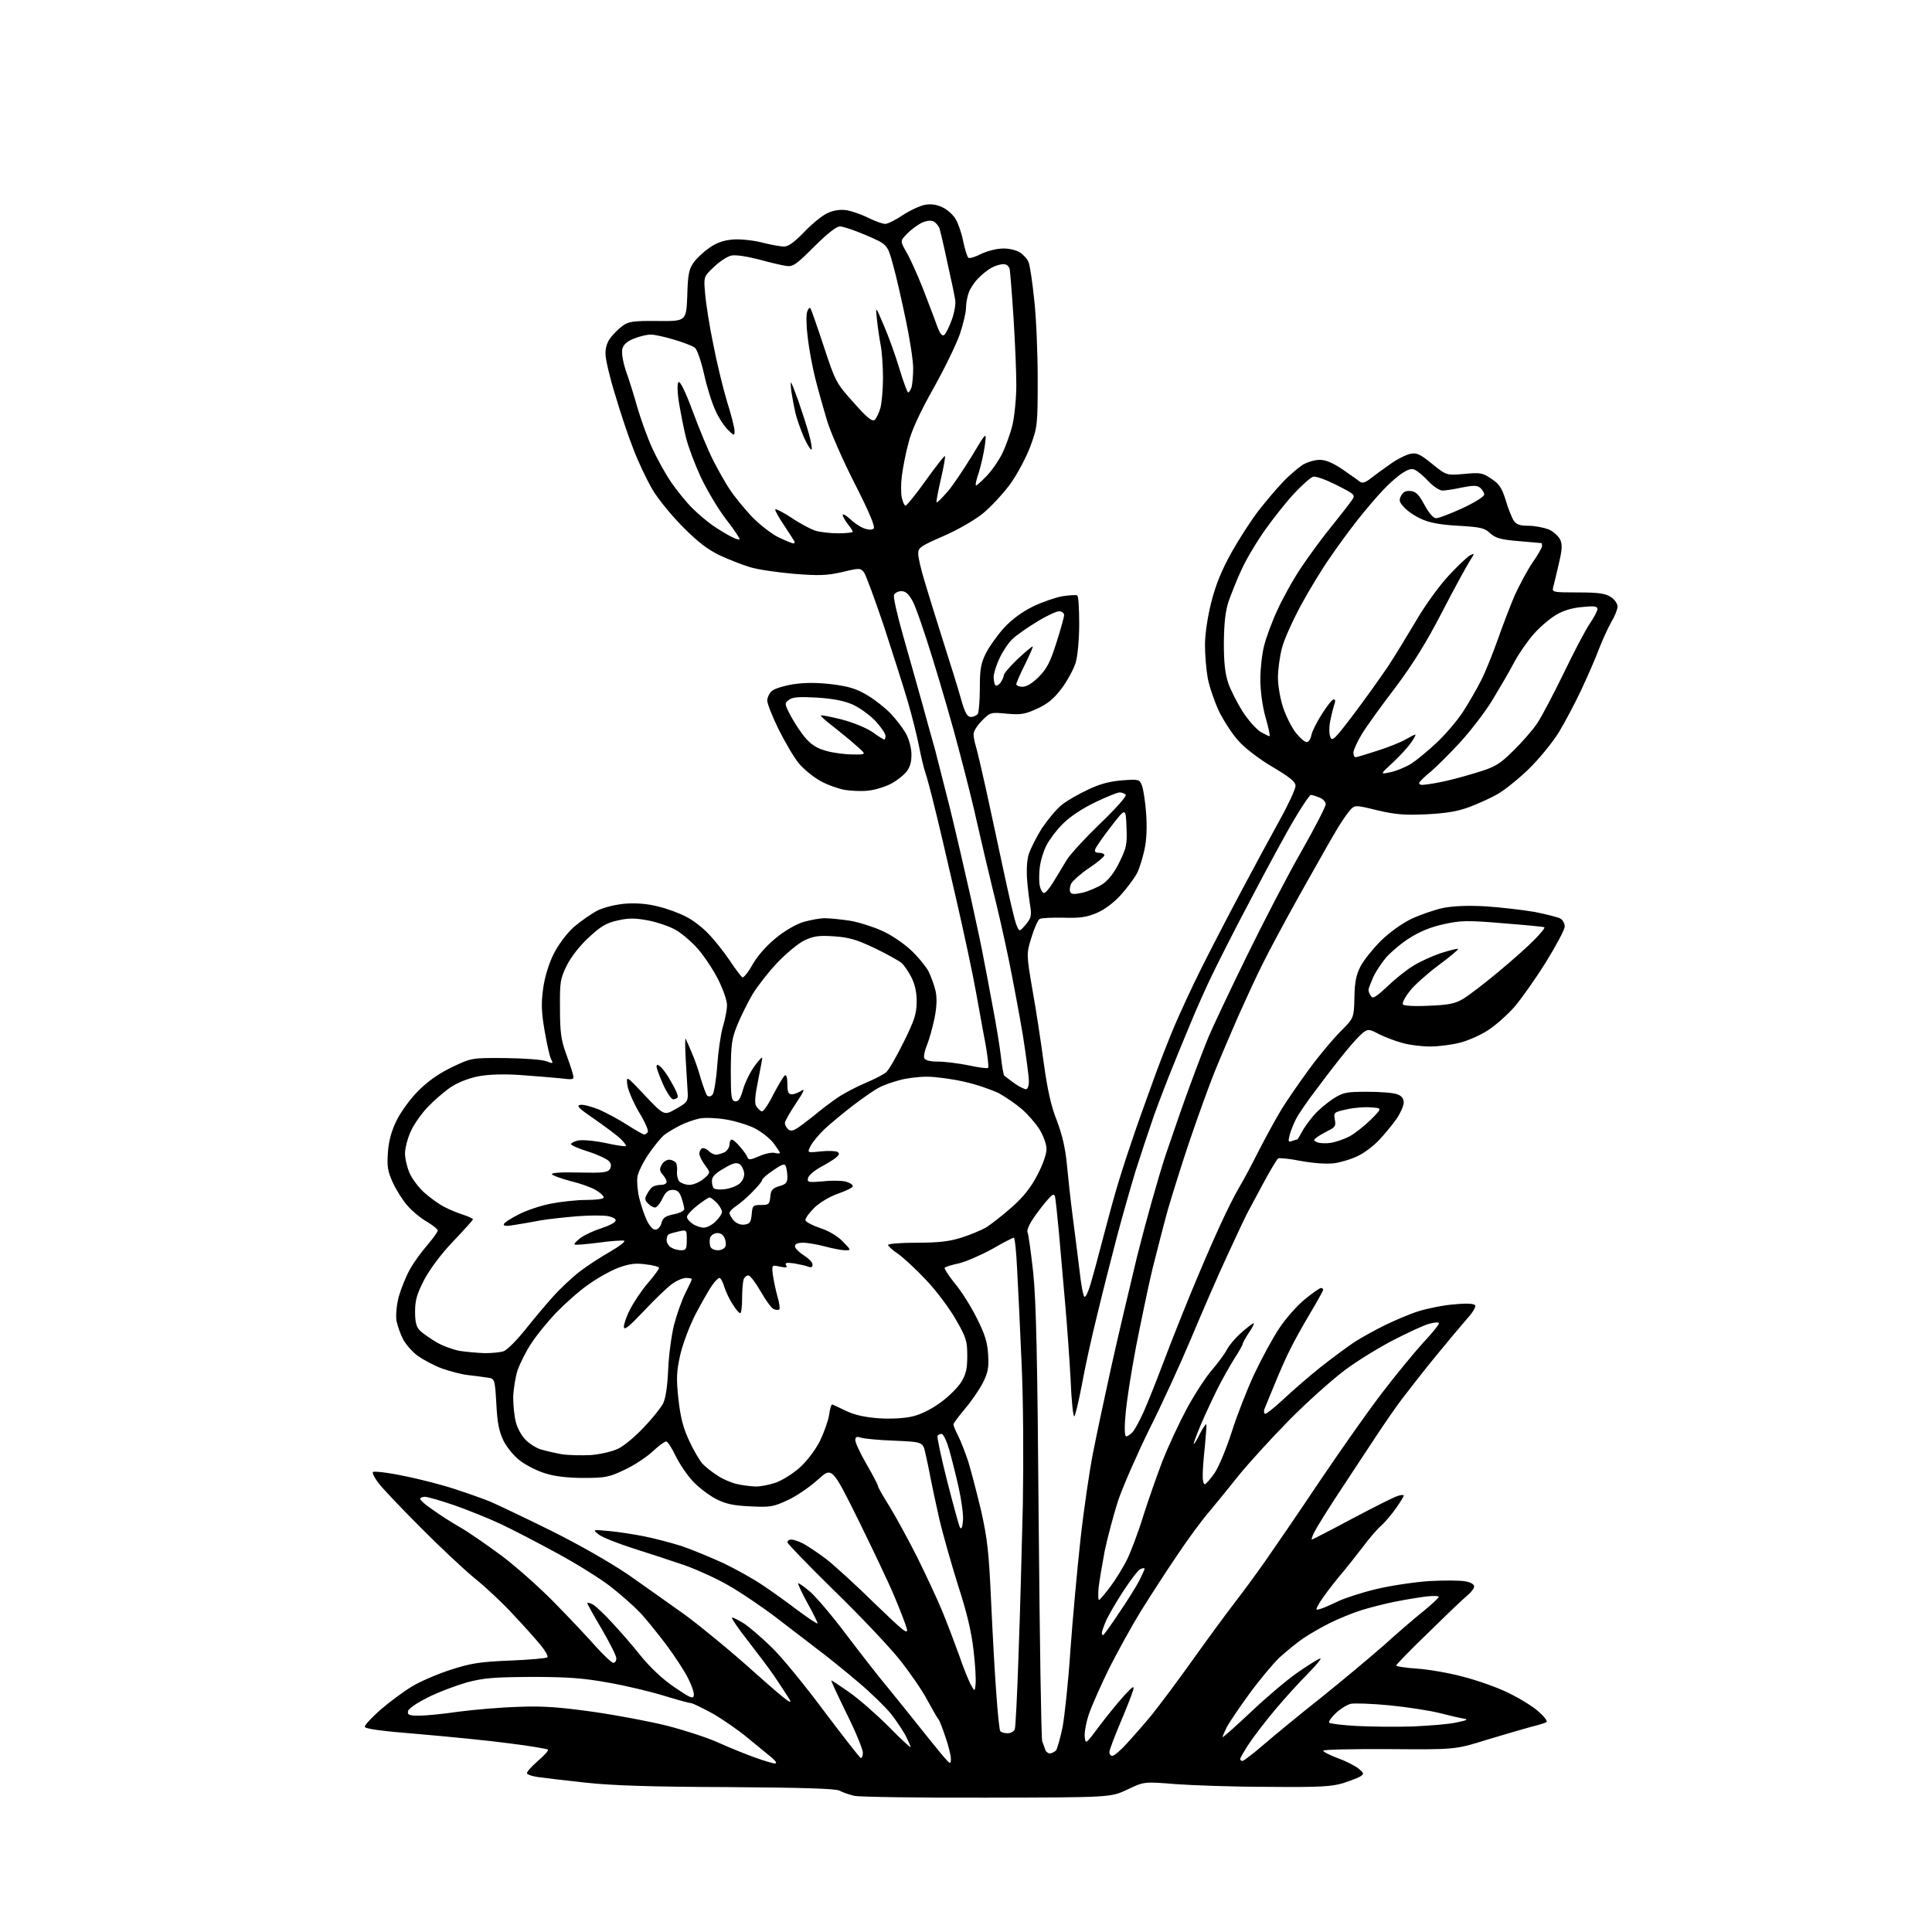 <?xml version="1.0" encoding="UTF-8" standalone="no"?>
<svg 
  version="1.1" 
  xmlns="http://www.w3.org/2000/svg" 
  xmlns:xlink="http://www.w3.org/1999/xlink" 
  xmlns:svg="http://www.w3.org/2000/svg"
  xmlns:rdf="http://www.w3.org/1999/02/22-rdf-syntax-ns#"
  xmlns:cc="http://creativecommons.org/ns#"
  xmlns:dc="http://purl.org/dc/elements/1.1/"
  viewBox="0 0 768 768"
  width="768"
  height="768"
>
<style>svg {background-color: white; }</style>"
<path stroke="none" fill="black" fill-rule="evenodd" d="M392.5,714.6C365.6,714.7 341.8,714.3 339.7,713.9C337.6,713.4 334.9,712.5 333.7,711.8C332.1,711.0 319.3,710.6 289.5,710.4C259.2,710.3 243.3,709.8 232.5,708.6C224.2,707.7 215.8,706.7 213.8,706.4C211.7,706.1 209.8,705.5 209.5,705.0C209.2,704.5 211.1,702.4 213.7,700.1C216.3,697.9 218.2,695.8 217.8,695.5C217.5,695.2 210.5,694.0 202.4,693.0C194.2,691.9 177.9,690.3 166.2,689.3C151.2,688.1 145.0,687.2 145.0,686.4C145.0,685.7 147.8,682.7 151.3,679.6C154.8,676.6 160.3,672.5 163.6,670.5C166.8,668.5 173.8,665.5 179.0,663.8C187.1,661.2 190.5,660.6 202.7,660.1C210.5,659.8 217.2,659.2 217.6,658.8C218.0,658.4 216.7,656.1 214.8,653.8C212.8,651.4 208.0,646.0 204.0,641.8C200.1,637.5 193.2,631.0 188.7,627.4C184.2,623.7 174.4,614.5 166.9,606.9C159.4,599.4 152.0,591.6 150.5,589.6C149.0,587.7 148.0,585.7 148.2,585.2C148.3,584.7 153.9,585.3 160.5,586.7C167.1,588.0 176.3,590.4 181.0,592.0C185.7,593.5 191.8,595.7 194.6,596.8C197.4,598.0 208.4,603.2 218.9,608.4C230.2,614.0 242.9,621.3 249.8,626.0C256.2,630.5 266.4,637.7 272.4,642.0C278.4,646.4 290.7,656.5 299.7,664.6C313.3,676.7 315.7,678.4 313.4,674.8C311.9,672.5 309.4,668.6 307.8,666.3C306.2,663.9 301.6,657.8 297.5,652.5C293.4,647.3 290.5,643.0 291.0,643.0C291.6,643.0 293.7,644.1 295.8,645.4C297.8,646.7 302.7,650.9 306.6,654.7C310.6,658.5 320.0,670.0 327.5,680.1C335.1,690.2 341.7,698.6 342.1,698.8C342.6,699.0 343.0,698.1 343.0,696.7C343.0,695.4 340.1,688.3 336.5,681.1C333.0,673.9 330.2,668.0 330.5,668.0C330.7,668.0 333.9,670.1 337.6,672.7C341.3,675.3 348.3,681.4 353.2,686.3C358.0,691.2 362.0,694.9 362.0,694.5C362.0,694.2 361.1,692.2 360.1,690.1C359.0,688.1 356.4,684.1 354.2,681.3C352.0,678.6 346.2,672.9 341.3,668.8C336.5,664.7 329.6,659.1 326.0,656.4C322.4,653.7 314.7,647.7 308.8,643.2C302.9,638.7 294.3,632.9 289.7,630.3C285.1,627.6 277.4,624.1 272.4,622.3C267.5,620.6 258.3,617.6 252.0,615.6C245.7,613.6 239.4,611.1 238.0,610.0C235.5,608.0 235.5,608.0 242.0,608.6C245.6,608.9 251.9,609.9 256.0,610.7C260.1,611.5 266.9,613.3 271.0,614.6C275.1,616.0 282.6,619.1 287.6,621.4C292.6,623.8 299.6,627.7 303.1,630.1C306.6,632.4 313.0,637.0 317.2,640.2C321.5,643.4 325.0,645.7 325.0,645.3C325.0,644.9 323.2,641.2 320.9,637.1C318.7,633.1 317.1,629.6 317.3,629.4C317.5,629.2 319.6,630.7 322.0,632.7C324.4,634.8 330.8,642.3 336.2,649.5C341.6,656.6 349.0,666.2 352.8,670.7C356.5,675.2 362.4,682.6 366.0,687.1C369.6,691.6 373.7,696.7 375.2,698.4C377.8,701.4 377.9,701.4 378.0,699.2C378.0,698.0 377.1,694.1 375.9,690.7C374.8,687.3 373.5,684.0 373.1,683.5C372.6,683.0 370.6,679.4 368.5,675.6C366.5,671.8 361.5,664.6 357.5,659.6C353.5,654.6 341.9,642.3 331.6,632.3C321.4,622.3 313.0,613.6 313.0,613.1C313.0,612.5 313.7,612.0 314.5,612.0C315.4,612.0 317.5,612.7 319.3,613.6C321.1,614.6 325.2,617.3 328.5,619.8C331.8,622.4 340.5,630.3 347.8,637.5C359.1,648.4 361.0,650.0 360.5,647.5C360.1,645.9 357.8,640.0 355.5,634.5C353.2,629.0 346.6,615.2 341.0,603.8C330.7,583.1 330.7,583.1 325.1,588.2C322.0,591.0 316.7,594.7 313.2,596.3C307.4,599.0 306.2,599.2 298.2,598.8C291.4,598.5 288.4,597.8 284.5,595.8C281.7,594.3 277.6,591.2 275.3,588.7C273.0,586.2 270.0,581.7 268.5,578.6C267.0,575.5 265.4,573.0 264.8,573.0C264.2,573.0 261.7,574.8 259.3,577.1C256.9,579.3 251.9,582.6 248.2,584.3C242.1,587.2 240.6,587.5 232.0,587.5C225.8,587.5 220.5,586.9 216.8,585.7C213.7,584.8 209.2,582.5 206.8,580.7C204.4,578.9 201.5,575.4 200.2,572.8C198.4,569.1 197.7,565.8 197.3,558.0C196.7,548.0 196.7,548.0 193.6,547.6C191.9,547.3 188.4,546.9 185.9,546.6C183.4,546.3 178.8,545.1 175.7,544.0C172.7,542.9 168.4,540.6 166.1,539.0C163.9,537.4 161.2,534.3 160.2,532.3C159.1,530.2 158.0,526.9 157.6,525.0C157.3,522.9 157.6,519.0 158.5,515.5C159.4,512.3 161.4,507.3 163.0,504.5C164.6,501.6 167.8,497.3 170.0,494.8C172.2,492.2 174.0,489.7 174.0,489.2C174.0,488.6 172.0,487.0 169.6,485.6C167.2,484.2 163.8,481.4 162.0,479.3C160.2,477.3 157.6,473.2 156.2,470.2C154.1,465.6 153.8,463.7 154.2,458.1C154.5,453.6 155.6,449.6 157.6,445.5C159.2,442.2 163.0,436.9 166.2,433.7C170.1,429.8 174.3,426.8 179.7,424.2C187.5,420.5 187.5,420.5 201.0,420.6C208.4,420.7 215.7,421.2 217.3,421.9C219.8,422.9 220.0,422.8 219.1,421.1C218.5,420.1 217.4,415.0 216.5,409.8C215.2,402.3 215.1,398.8 215.9,393.0C216.5,388.6 218.1,383.2 220.0,379.4C221.9,375.6 225.0,371.4 228.0,368.6C230.8,366.2 235.1,363.2 237.6,361.9C240.4,360.6 244.9,359.5 248.9,359.2C253.2,358.9 257.7,359.3 261.8,360.4C265.2,361.2 270.1,363.0 272.7,364.4C275.4,365.7 279.4,368.8 281.6,371.2C283.9,373.5 287.7,378.3 290.0,381.7C292.3,385.2 294.6,388.2 295.1,388.5C295.5,388.8 297.4,386.6 299.1,383.5C301.1,380.0 304.6,376.0 308.4,372.9C311.9,370.0 316.6,367.3 319.4,366.5C322.1,365.7 326.0,365.0 327.9,365.0C329.9,365.0 334.4,365.5 337.9,366.0C341.4,366.6 347.1,368.4 350.6,370.0C354.1,371.5 359.2,375.0 362.0,377.6C364.9,380.3 368.0,384.1 369.1,386.1C370.1,388.2 371.4,391.7 371.9,393.9C372.5,396.7 372.4,400.1 371.5,404.7C370.7,408.5 369.4,413.2 368.5,415.4C367.6,417.5 367.1,419.9 367.4,420.6C367.8,421.5 369.6,422.0 372.9,422.0C375.6,422.0 381.1,422.7 385.1,423.5C389.1,424.4 392.5,424.8 392.8,424.5C393.1,424.2 392.6,419.8 391.7,414.7C390.7,409.7 389.1,400.3 387.9,394.0C386.8,387.7 383.2,370.8 379.9,356.5C376.6,342.2 372.8,325.8 371.3,320.0C369.9,314.2 368.3,308.4 367.8,307.0C367.3,305.6 366.2,301.1 365.4,297.0C364.6,292.9 362.6,284.8 360.9,279.0C359.2,273.2 354.9,259.7 351.4,249.0C347.8,238.3 344.2,228.6 343.5,227.6C342.1,225.8 341.8,225.7 334.8,227.4C328.6,228.8 325.6,228.9 315.5,228.1C308.9,227.5 301.0,226.4 298.0,225.4C295.0,224.5 289.6,222.4 286.0,220.7C281.4,218.5 277.1,215.2 271.5,209.5C267.0,205.0 261.6,198.4 259.3,194.5C257.1,190.7 253.6,183.4 251.7,178.3C249.7,173.3 246.5,163.6 244.5,156.8C242.4,150.1 240.7,142.8 240.7,140.8C240.6,138.5 241.3,136.1 242.6,134.4C243.7,132.9 245.9,130.7 247.4,129.6C249.8,127.8 251.6,127.5 261.5,127.6C272.8,127.7 272.8,127.7 273.2,117.6C273.4,109.1 273.9,107.0 275.7,104.4C276.9,102.7 279.7,100.1 282.0,98.5C284.8,96.5 287.7,95.5 291.4,95.2C294.4,95.0 299.3,95.5 302.9,96.4C306.3,97.3 310.3,98.0 311.7,98.0C313.4,98.0 315.9,96.2 319.9,92.0C323.1,88.7 327.3,85.3 329.4,84.5C331.8,83.5 334.4,83.2 336.8,83.6C338.8,84.0 342.6,85.3 345.2,86.6C347.8,87.9 350.8,89.0 351.9,89.0C352.9,89.0 356.1,87.4 358.9,85.5C361.8,83.6 365.7,81.8 367.7,81.4C370.1,81.0 372.3,81.3 374.6,82.4C376.5,83.2 378.9,85.4 379.9,87.1C380.9,88.8 382.3,92.8 382.9,96.0C383.6,99.3 384.5,102.2 385.0,102.5C385.5,102.8 387.8,102.1 390.1,100.9C392.4,99.8 396.2,98.8 398.6,98.8C401.0,98.7 404.0,99.4 405.5,100.4C406.9,101.3 408.5,103.1 408.9,104.3C409.4,105.5 410.4,112.1 411.1,119.0C411.9,125.9 412.5,140.1 412.5,150.5C412.5,169.0 412.4,169.7 409.6,177.4C408.0,181.7 404.4,188.5 401.6,192.4C398.8,196.2 393.8,201.6 390.6,204.2C387.2,206.9 380.4,210.8 374.8,213.2C365.9,217.1 365.0,217.7 365.0,220.1C365.0,221.6 366.1,226.3 367.4,230.6C368.7,235.0 372.0,245.7 374.8,254.5C377.6,263.3 380.9,273.8 382.0,277.8C383.6,283.5 384.5,285.0 386.0,285.0C387.0,285.0 388.2,284.4 388.7,283.8C389.1,283.1 389.5,278.4 389.5,273.5C389.5,266.1 389.9,263.7 391.9,259.7C393.2,257.1 396.4,252.6 399.0,249.7C402.2,246.2 406.2,243.3 410.6,241.1C414.3,239.3 419.6,237.5 422.4,237.0C425.2,236.6 427.8,236.4 428.2,236.7C428.7,236.9 429.0,242.0 429.0,247.9C429.0,254.3 428.4,260.6 427.6,263.4C426.8,266.0 424.3,270.6 422.0,273.7C418.9,277.8 416.3,279.9 412.3,281.7C407.5,283.9 405.9,284.2 400.2,283.7C393.9,283.1 393.7,283.1 390.4,286.4C388.5,288.3 387.0,290.7 387.0,291.8C387.0,292.8 387.4,295.0 387.9,296.6C388.4,298.2 390.2,305.8 391.9,313.5C393.6,321.2 396.7,335.8 398.9,346.0C401.1,356.2 403.3,365.9 404.0,367.5C405.2,370.5 405.2,370.5 407.7,367.6C409.8,365.1 410.1,364.0 409.6,360.6C409.2,358.3 408.6,353.5 408.3,349.9C408.0,345.8 408.2,341.8 409.0,339.4C409.7,337.3 412.0,332.7 414.2,329.2C416.5,325.8 420.0,321.6 422.0,320.0C424.1,318.3 428.8,315.6 432.5,313.9C437.2,311.6 441.2,310.6 446.1,310.2C452.8,309.7 453.0,309.8 454.0,312.4C454.5,313.9 455.3,318.8 455.6,323.3C456.0,328.4 455.8,333.8 455.0,337.5C454.3,340.8 453.0,345.1 452.0,347.1C451.0,349.0 448.1,352.9 445.6,355.7C442.8,358.8 439.1,361.6 436.0,362.9C432.0,364.6 429.4,365.0 422.7,364.8C418.2,364.7 413.9,364.9 413.3,365.3C412.6,365.7 411.1,369.0 410.0,372.7C408.0,379.2 408.0,379.2 410.4,393.4C411.8,401.1 413.8,414.2 414.9,422.5C416.4,433.3 417.8,439.7 420.1,445.4C422.2,451.0 423.5,456.3 424.1,462.9C424.6,468.1 425.6,477.4 426.4,483.5C427.2,489.5 428.4,499.1 429.1,504.8C429.7,510.4 430.6,515.3 431.1,515.5C431.5,515.8 432.6,513.6 433.5,510.5C434.4,507.5 436.4,500.2 437.9,494.3C439.5,488.3 441.9,479.2 443.4,474.0C444.9,468.8 447.7,460.0 449.6,454.5C451.4,449.0 455.2,438.4 457.9,431.0C460.5,423.6 464.6,413.2 466.8,408.0C469.0,402.8 473.8,392.4 477.5,385.0C481.2,377.6 488.3,363.9 493.3,354.5C498.3,345.1 505.2,332.3 508.7,326.0C512.2,319.7 515.0,313.6 515.0,312.4C515.0,310.8 512.8,309.0 505.9,304.9C500.6,301.8 494.9,297.4 492.4,294.6C489.9,291.9 486.4,286.5 484.5,282.6C482.7,278.7 480.7,272.8 480.1,269.6C479.5,266.3 479.0,260.4 479.0,256.4C479.0,252.1 480.0,245.4 481.5,239.4C483.3,232.3 485.6,226.7 489.6,219.5C492.7,214.0 497.5,206.6 500.3,203.0C503.1,199.4 507.4,194.3 509.9,191.7C512.4,189.0 516.0,186.0 517.8,184.8C519.6,183.7 522.6,182.8 524.6,182.8C527.1,182.8 529.8,184.0 533.7,186.6C536.8,188.8 539.9,190.9 540.6,191.5C541.5,192.2 542.8,191.8 544.7,190.3C546.2,189.1 549.8,186.5 552.5,184.6C555.2,182.6 558.9,180.8 560.6,180.4C563.2,179.9 564.5,180.5 569.3,184.4C575.0,189.0 575.0,189.0 582.0,188.4C588.4,187.8 589.3,187.9 592.8,190.3C595.9,192.3 597.0,193.9 598.5,198.7C599.4,201.9 600.9,205.5 601.6,206.8C602.8,208.5 604.0,209.0 607.6,209.0C610.0,209.0 613.6,209.7 615.5,210.4C617.4,211.2 619.5,213.1 620.2,214.5C621.1,216.5 621.0,218.5 619.6,224.3C618.7,228.3 617.7,232.4 617.4,233.5C616.9,235.4 617.4,235.5 627.2,235.5C635.5,235.5 638.1,235.9 640.3,237.3C641.8,238.2 643.0,240.0 643.0,241.1C643.0,242.2 641.9,245.0 640.5,247.3C639.2,249.6 637.0,254.4 635.6,258.0C634.3,261.6 631.1,268.8 628.6,274.2C626.1,279.5 622.1,287.1 619.6,291.2C617.1,295.2 611.8,301.7 607.8,305.6C603.8,309.5 598.3,313.9 595.6,315.5C592.9,317.1 587.8,319.4 584.1,320.8C579.3,322.6 574.7,323.3 567.0,323.7C558.4,324.1 554.8,323.8 547.5,322.1C538.5,319.9 538.5,319.9 536.3,322.5C535.1,323.9 532.3,328.1 530.2,331.8C528.0,335.5 521.8,346.6 516.2,356.5C510.7,366.4 504.3,378.3 502.0,383.0C499.6,387.7 495.3,397.1 492.2,404.0C489.2,410.9 485.0,420.7 482.9,425.9C480.8,431.1 476.4,443.2 473.1,452.9C469.8,462.6 465.9,475.2 464.2,481.0C462.6,486.8 459.9,497.4 458.1,504.5C456.4,511.6 453.5,525.7 451.5,535.8C449.6,545.9 447.7,557.9 447.4,562.6C446.9,567.9 447.1,571.0 447.7,571.0C448.2,571.0 449.4,570.2 450.3,569.2C451.1,568.3 453.0,564.8 454.5,561.5C456.0,558.2 459.6,549.2 462.5,541.5C465.4,533.8 470.5,521.0 473.8,513.0C477.1,505.0 481.9,493.8 484.6,488.0C487.2,482.2 490.8,475.0 492.6,472.0C494.4,469.0 498.0,462.2 500.6,457.0C503.3,451.8 507.2,444.6 509.4,441.0C511.6,437.4 516.6,430.2 520.4,425.0C524.2,419.8 529.8,413.1 532.8,410.1C538.2,404.7 538.2,404.7 538.4,396.6C538.5,390.3 539.1,387.5 540.9,384.0C542.2,381.6 545.8,377.1 548.9,374.0C552.2,370.8 557.2,367.1 561.0,365.3C564.6,363.6 570.4,361.6 573.8,360.9C577.9,360.1 584.0,359.9 590.8,360.3C596.7,360.7 605.3,361.7 610.0,362.5C614.6,363.4 619.2,364.6 620.2,365.1C621.2,365.6 622.0,367.1 622.0,368.3C622.0,369.5 618.6,375.9 614.5,382.5C610.4,389.1 604.7,397.1 601.9,400.4C599.0,403.6 594.3,407.8 591.4,409.6C588.5,411.5 583.5,413.7 580.3,414.5C577.2,415.3 571.9,416.0 568.5,416.0C565.2,416.0 560.2,415.4 557.5,414.6C554.8,413.9 550.6,412.3 548.2,411.1C544.2,409.0 543.8,409.0 541.7,410.6C540.5,411.6 537.5,414.8 535.0,417.9C532.5,420.9 527.4,427.5 523.7,432.5C519.9,437.4 516.0,443.1 515.1,445.0C514.1,446.9 513.0,449.8 512.6,451.4C512.0,453.8 512.2,454.1 513.5,453.6C514.4,453.3 515.3,453.0 515.6,453.0C515.8,453.0 516.6,451.7 517.5,450.0C518.3,448.4 520.5,445.4 522.3,443.3C524.0,441.3 527.5,438.4 529.9,436.8C534.0,434.2 535.2,434.0 543.6,434.0C548.7,434.0 554.0,434.4 555.4,435.0C557.2,435.6 558.0,436.7 558.0,438.3C558.0,439.6 556.6,442.7 554.9,445.1C553.2,447.5 550.1,451.2 548.1,453.3C546.1,455.4 542.5,458.2 540.0,459.4C537.5,460.7 533.2,462.0 530.4,462.4C527.3,462.8 522.2,462.4 517.1,461.5C512.6,460.6 508.5,460.2 508.1,460.5C507.6,460.8 504.9,465.3 502.1,470.5C499.4,475.6 496.6,480.7 496.1,481.7C495.5,482.7 491.9,490.3 488.1,498.6C484.2,506.9 477.7,522.0 473.5,532.0C469.3,542.0 461.8,558.4 456.8,568.3C451.9,578.3 446.3,591.1 444.4,596.7C442.6,602.4 440.2,611.4 439.1,616.7C438.1,622.1 437.0,628.6 436.7,631.2C436.5,633.9 436.5,636.0 436.9,636.0C437.2,636.0 439.2,633.6 441.4,630.7C443.5,627.9 446.5,623.0 448.0,620.0C449.5,616.9 452.5,609.1 454.5,602.5C456.6,595.9 460.1,586.0 462.2,580.5C464.4,575.0 468.6,565.9 471.6,560.3C474.6,554.7 479.1,547.7 481.6,544.8C484.1,541.9 486.9,538.1 487.7,536.5C488.5,534.9 491.1,531.8 493.4,529.8C495.6,527.8 497.9,526.1 498.3,526.0C498.7,526.0 497.9,527.7 496.5,529.7C495.1,531.8 494.0,533.8 494.0,534.2C494.0,534.6 492.5,537.3 490.6,540.2C488.8,543.1 485.8,548.4 484.0,552.0C482.2,555.6 479.2,562.0 477.4,566.2C475.6,570.5 474.3,574.0 474.5,574.0C474.8,574.0 475.9,572.2 477.0,569.9C478.2,567.6 479.3,566.0 479.5,566.2C479.7,566.3 479.4,570.1 479.0,574.5C478.5,578.9 478.1,584.2 478.1,586.2C478.0,588.3 478.4,590.0 478.9,590.0C479.4,590.0 481.2,587.9 483.0,585.3C484.7,582.6 487.7,575.3 489.7,569.0C491.7,562.7 495.7,552.4 498.6,546.2C501.6,539.9 506.0,531.7 508.6,527.9C511.1,524.1 515.7,518.9 518.7,516.5C521.7,514.0 524.6,512.0 525.1,512.0C525.6,512.0 526.0,512.3 526.0,512.7C526.0,513.0 523.6,517.4 520.6,522.4C517.6,527.4 514.1,533.8 512.8,536.5C511.4,539.2 508.7,545.3 506.8,550.0C504.8,554.7 503.0,559.3 502.6,560.2C502.3,561.2 502.5,562.0 503.0,562.0C503.5,562.0 506.8,559.4 510.2,556.2C513.7,552.9 520.3,547.2 524.9,543.5C529.6,539.8 535.7,535.3 538.4,533.5C541.2,531.7 546.6,528.7 550.5,526.8C554.4,524.9 560.4,522.3 564.0,521.2C567.6,520.1 573.9,518.8 578.1,518.5C583.2,518.0 586.0,518.2 586.4,518.9C586.8,519.5 585.3,521.9 583.2,524.2C581.1,526.6 575.3,533.5 570.4,539.5C565.5,545.5 559.7,553.0 557.4,556.0C555.1,559.0 550.6,565.5 547.3,570.5C544.0,575.5 537.5,585.4 532.8,592.5C528.1,599.6 523.5,607.0 522.6,608.8C521.7,610.5 521.2,612.0 521.5,612.0C521.7,612.0 529.1,608.2 537.7,603.6C546.4,599.0 554.5,594.9 555.8,594.6C557.0,594.2 558.0,594.2 558.0,594.5C558.0,594.9 556.7,597.0 555.1,599.3C553.5,601.6 550.8,604.9 549.0,606.5C547.2,608.1 543.9,612.0 541.7,615.0C539.4,618.0 535.1,623.5 532.0,627.1C529.0,630.8 525.7,635.2 524.6,637.0C522.8,640.2 522.8,640.2 525.1,639.5C526.4,639.1 529.5,637.7 532.0,636.5C534.5,635.3 541.2,633.1 547.0,631.7C552.8,630.3 562.3,628.9 568.2,628.5C574.0,628.2 580.4,628.2 582.4,628.6C584.5,628.9 586.0,629.8 586.0,630.6C586.0,631.4 584.8,633.0 583.2,634.3C581.7,635.5 574.8,642.1 567.8,649.0C560.7,655.8 555.0,661.7 555.0,662.1C555.0,662.4 558.7,663.0 563.2,663.3C567.8,663.6 576.0,665.0 581.5,666.5C587.0,667.9 595.1,670.7 599.5,672.9C603.9,675.0 609.3,678.3 611.5,680.3C613.7,682.2 615.2,684.1 614.8,684.5C614.5,684.8 611.8,685.7 608.8,686.4C605.9,687.2 597.9,689.5 591.0,691.6C578.5,695.5 578.5,695.5 552.2,695.3C537.8,695.2 526.0,695.5 526.0,695.9C526.0,696.4 528.6,697.7 531.8,698.9C534.9,700.0 538.6,701.9 540.0,703.0C542.1,704.7 542.3,705.1 541.0,706.0C540.2,706.6 537.0,707.8 534.0,708.8C529.3,710.2 524.8,710.5 504.0,710.3C490.5,710.3 473.9,709.7 467.1,709.2C454.8,708.2 454.8,708.2 448.1,711.4C441.5,714.5 441.5,714.5 392.5,714.6zM308.0,701.0C309.0,701.0 308.5,700.2 306.8,698.7C305.3,697.5 301.1,694.0 297.3,690.9C293.6,687.8 287.2,683.4 283.2,681.1C279.1,678.9 275.3,677.0 274.6,677.0C274.0,677.0 269.2,675.7 264.0,674.1C258.8,672.5 248.9,670.1 242.0,668.9C232.1,667.1 225.8,666.6 211.5,666.6C196.1,666.7 192.4,667.0 185.5,668.8C181.1,670.1 174.1,672.7 170.0,674.8C165.6,677.0 162.4,679.2 162.2,680.2C161.9,681.7 162.6,682.0 166.7,682.0C169.3,682.0 176.4,681.3 182.5,680.4C188.6,679.6 199.1,678.7 206.0,678.5C215.8,678.1 222.3,678.6 236.0,680.5C245.6,681.9 258.9,684.4 265.5,686.1C272.1,687.8 281.1,690.7 285.5,692.7C289.9,694.7 296.4,697.3 300.0,698.6C303.6,699.9 307.2,701.0 308.0,701.0zM493.9,700.0C494.4,700.0 498.3,697.0 502.7,693.2C507.0,689.5 517.1,681.2 525.2,674.8C533.3,668.3 544.3,659.1 549.8,654.3C555.2,649.4 562.4,643.2 565.8,640.5C569.1,637.8 571.9,635.2 571.9,634.8C572.0,634.4 569.9,634.3 567.2,634.6C564.6,634.9 559.1,635.8 555.0,636.6C550.9,637.4 544.6,639.0 541.1,640.1C537.6,641.2 532.0,643.5 528.6,645.2C525.2,646.9 520.5,649.6 518.0,651.3C515.5,653.0 511.3,656.5 508.6,658.9C506.0,661.4 500.5,668.0 496.5,673.5C492.5,679.0 488.5,684.9 487.6,686.7C486.7,688.5 486.0,690.2 486.0,690.5C486.0,690.9 491.0,686.4 497.2,680.6C503.4,674.7 511.7,667.7 515.6,665.0C519.6,662.2 523.6,659.7 524.7,659.3C525.7,658.9 523.6,661.5 520.1,665.1C516.6,668.6 510.7,675.1 507.0,679.5C503.3,683.9 498.6,690.0 496.6,693.0C494.6,696.0 493.0,698.8 493.0,699.2C493.0,699.7 493.4,700.0 493.9,700.0zM442.2,698.0C442.8,698.0 445.4,695.9 447.8,693.2C450.2,690.6 454.8,685.4 458.0,681.5C461.1,677.6 468.3,668.0 474.0,660.0C479.7,652.0 487.1,641.9 490.5,637.5C493.9,633.1 499.5,625.5 503.0,620.5C506.5,615.5 516.3,601.2 524.8,588.5C533.3,575.9 544.5,560.0 549.7,553.3C554.8,546.6 562.0,537.9 565.5,534.0C569.1,530.2 572.0,526.6 572.0,526.1C572.0,525.5 570.4,525.6 568.2,526.2C566.2,526.7 559.7,529.7 553.9,532.7C548.1,535.7 539.3,541.1 534.4,544.8C529.5,548.5 519.6,557.3 512.5,564.5C505.4,571.7 496.4,581.6 492.5,586.4C488.6,591.3 483.3,597.8 480.7,600.9C478.0,604.0 472.3,611.7 468.1,618.0C463.8,624.3 457.3,634.4 453.6,640.3C449.9,646.3 444.3,656.5 441.0,663.0C437.8,669.5 434.2,677.6 433.0,681.0C431.8,684.4 431.0,688.7 431.2,690.4C431.5,693.5 431.6,693.4 437.1,686.0C440.2,681.9 444.6,676.5 446.9,674.0C450.4,670.2 451.0,669.9 450.4,672.0C450.0,673.4 447.8,679.1 445.4,684.7C443.0,690.4 441.0,695.7 441.0,696.5C441.0,697.3 441.5,698.0 442.2,698.0zM417.3,697.0C418.1,697.0 419.2,696.4 419.8,695.8C420.3,695.1 421.5,690.9 422.4,686.5C423.2,682.1 424.7,668.4 425.5,656.0C426.4,643.6 428.2,623.8 429.5,612.0C430.8,600.2 433.1,584.6 434.5,577.5C435.9,570.4 439.1,555.3 441.6,544.0C444.1,532.7 448.8,512.7 452.0,499.5C455.3,486.3 460.4,468.1 463.4,459.0C466.5,449.9 470.9,437.1 473.4,430.5C475.8,423.9 479.0,415.6 480.5,412.0C482.0,408.4 488.7,394.2 495.5,380.3C502.3,366.4 512.1,347.5 517.4,338.3C522.7,329.0 527.0,320.6 527.0,319.7C527.0,318.7 525.8,317.5 524.4,317.0C523.0,316.4 521.5,316.0 521.1,316.0C520.6,316.0 517.8,320.2 514.8,325.2C511.7,330.3 503.8,344.9 497.2,357.5C490.5,370.1 483.2,384.6 480.9,389.5C478.6,394.4 475.4,401.6 473.8,405.5C472.2,409.4 468.9,417.2 466.6,423.0C464.2,428.8 460.7,438.0 458.7,443.5C456.8,449.0 453.5,458.9 451.4,465.5C449.4,472.1 446.0,484.0 443.9,492.0C441.8,500.0 438.3,513.7 436.2,522.5C434.0,531.3 431.2,544.0 430.0,550.8C428.7,557.5 427.4,563.0 427.0,563.0C426.6,563.0 425.9,556.6 425.6,548.8C425.2,540.9 424.2,527.1 423.4,518.0C422.6,508.9 421.5,496.1 420.9,489.5C420.3,482.9 419.6,476.7 419.4,475.7C418.9,474.3 418.3,474.7 415.5,478.0C413.7,480.2 411.2,483.5 410.0,485.5C408.8,487.4 408.1,489.4 408.5,490.0C408.8,490.5 409.8,497.6 410.7,505.7C411.9,517.2 412.4,539.6 412.9,605.5C413.3,652.2 413.9,691.3 414.3,692.2C414.7,693.2 415.2,694.7 415.5,695.5C415.7,696.3 416.6,697.0 417.3,697.0zM400.5,689.0C401.7,689.0 403.1,688.3 403.4,687.4C403.7,686.6 404.4,673.0 404.9,657.2C405.5,641.4 406.2,614.8 406.6,598.0C406.9,580.2 406.8,556.9 406.1,542.0C405.5,528.0 404.7,511.0 404.3,504.2C404.0,497.5 403.4,492.0 403.0,492.0C402.6,492.0 398.7,494.0 394.4,496.5C390.0,498.9 384.1,501.5 381.2,502.2C378.3,502.8 375.7,503.6 375.5,504.0C375.3,504.3 377.1,507.1 379.5,510.1C382.0,513.0 385.9,519.2 388.2,523.8C391.5,530.3 392.5,533.5 392.8,538.4C393.1,543.6 392.8,545.5 390.7,549.7C389.3,552.4 386.1,557.1 383.6,560.0C381.1,563.0 379.0,565.8 379.0,566.2C379.0,566.7 379.8,568.7 380.9,570.8C381.9,572.8 383.7,577.4 384.9,581.0C386.0,584.6 388.3,593.4 390.0,600.5C392.5,611.7 393.1,616.8 394.0,637.0C394.6,649.9 395.5,666.5 396.1,673.9C396.6,681.3 397.3,687.7 397.6,688.1C397.9,688.6 399.2,689.0 400.5,689.0zM561.5,686.3C568.1,686.0 576.0,685.4 579.0,684.7C583.0,683.9 583.8,683.5 582.0,683.2C580.6,683.0 576.3,682.0 572.4,681.0C568.5,680.0 559.5,678.6 552.4,677.9C545.3,677.2 538.3,677.0 536.9,677.3C535.4,677.7 532.8,679.3 531.0,681.0C529.2,682.7 528.0,684.4 528.4,684.8C528.8,685.2 533.7,685.8 539.3,686.1C544.9,686.4 554.9,686.5 561.5,686.3zM275.8,674.0C276.0,673.0 275.0,670.0 273.6,667.3C272.3,664.6 268.4,658.6 265.0,654.0C261.5,649.4 256.8,643.5 254.3,640.9C251.9,638.4 246.6,633.7 242.6,630.6C238.6,627.5 229.0,621.5 221.4,617.4C213.7,613.2 203.7,608.0 199.0,605.8C194.3,603.6 186.1,600.3 180.7,598.4C175.2,596.5 169.9,595.0 168.9,595.0C167.9,595.0 167.0,595.4 167.0,595.8C167.0,596.3 169.1,598.2 171.8,600.0C174.4,601.9 179.2,605.0 182.5,606.9C185.8,608.7 193.4,614.0 199.5,618.5C205.6,623.1 215.2,631.7 221.0,637.7C226.8,643.6 234.0,651.3 237.1,654.8C240.2,658.2 243.2,661.0 243.8,661.0C244.5,661.0 245.0,660.2 245.0,659.2C245.0,658.2 242.3,652.9 239.1,647.4C235.9,642.0 233.3,637.4 233.5,637.2C233.7,637.0 234.7,637.3 235.7,637.8C236.7,638.4 240.0,641.4 243.0,644.7C246.0,647.9 251.3,653.9 254.6,658.1C258.5,662.9 263.4,667.5 268.1,670.7C274.3,674.9 275.5,675.5 275.8,674.0zM387.8,669.5C388.0,667.9 387.7,661.8 387.0,656.0C386.2,648.8 384.3,640.8 380.9,630.4C378.3,622.1 374.9,610.2 373.4,603.9C372.0,597.6 370.4,590.2 369.9,587.5C369.4,584.8 368.5,580.4 367.9,577.9C366.9,573.2 366.9,573.2 355.7,572.7C349.5,572.5 343.5,571.9 342.2,571.5C340.5,570.9 340.0,571.2 340.0,572.5C340.0,573.5 342.0,577.8 344.5,582.1C347.0,586.4 349.0,590.3 349.0,590.7C349.0,591.2 351.1,594.9 353.7,599.0C356.2,603.1 361.1,612.1 364.6,619.0C368.0,625.9 372.5,635.5 374.5,640.3C376.5,645.2 379.5,653.1 381.2,657.8C382.8,662.6 385.0,667.9 385.8,669.5C387.5,672.5 387.5,672.5 387.8,669.5zM438.5,650.0C438.7,650.0 441.6,646.1 444.8,641.2C448.1,636.4 451.7,630.6 452.9,628.3C454.0,626.0 455.0,623.9 455.0,623.6C455.0,623.3 454.3,623.3 453.4,623.7C452.5,624.0 449.4,628.1 446.4,632.7C443.4,637.3 440.3,642.7 439.5,644.7C438.7,646.6 438.0,648.6 438.0,649.1C438.0,649.6 438.2,650.0 438.5,650.0zM382.8,604.4C383.0,602.2 382.2,596.3 381.1,591.4C380.0,586.5 378.3,579.7 377.3,576.2C376.3,572.8 375.0,570.0 374.3,570.0C373.7,570.0 372.9,570.3 372.7,570.8C372.4,571.2 374.1,579.2 376.5,588.7C378.9,598.1 381.2,606.5 381.6,607.2C382.2,608.1 382.6,607.1 382.8,604.4zM300.1,590.9C302.0,591.0 305.7,590.3 308.3,589.4C310.9,588.5 315.2,585.8 317.9,583.4C320.8,580.8 324.1,576.4 325.9,572.9C327.5,569.6 329.2,564.9 329.6,562.4C329.9,559.9 330.5,558.1 330.9,558.3C331.2,558.4 333.7,559.6 336.4,560.9C339.8,562.5 343.9,563.4 349.5,563.8C354.4,564.1 359.8,563.8 362.9,563.0C366.0,562.3 370.4,560.1 373.9,557.5C377.1,555.2 380.8,551.5 382.1,549.4C384.0,546.3 384.5,544.1 384.5,539.0C384.5,533.1 384.1,531.7 380.0,524.6C377.5,520.2 372.3,513.2 368.3,509.0C364.4,504.8 359.3,500.1 357.1,498.5C354.8,497.0 353.0,495.3 353.0,494.9C353.0,494.4 358.1,494.0 364.4,494.0C373.0,494.0 377.4,493.5 382.1,492.0C385.6,490.9 390.2,489.0 392.2,487.8C394.2,486.5 398.7,483.0 402.3,479.8C406.7,475.9 409.8,472.1 412.3,467.2C414.5,463.1 416.0,458.8 416.0,456.8C416.0,454.8 414.8,451.6 413.2,448.9C411.6,446.4 408.4,442.8 406.2,440.9C403.9,438.9 399.8,436.1 397.1,434.6C394.3,433.2 388.2,431.1 383.3,430.0C378.5,428.9 371.8,428.0 368.5,428.0C365.2,428.0 360.2,428.6 357.5,429.4C354.8,430.1 351.1,431.4 349.5,432.3C347.8,433.1 343.1,436.4 339.0,439.5C334.9,442.7 329.8,446.9 327.7,448.9C325.6,450.9 323.2,453.8 322.3,455.4C320.8,458.3 320.8,458.3 326.2,457.7C329.2,457.4 332.2,457.5 332.9,457.9C333.8,458.5 333.7,459.0 332.4,460.1C331.5,460.9 328.7,462.6 326.1,464.0C323.6,465.4 321.4,467.3 321.2,468.3C320.8,470.0 321.4,470.1 327.2,469.6C330.6,469.2 334.7,469.3 336.2,469.7C337.7,470.1 339.0,470.9 339.0,471.5C339.0,472.1 336.5,473.3 333.4,474.4C330.1,475.5 326.2,477.8 323.8,480.0C321.6,482.2 320.0,484.4 320.2,485.1C320.4,485.8 323.1,487.2 326.1,488.2C329.5,489.3 333.0,491.4 335.0,493.5C338.4,497.0 338.4,497.0 335.9,497.0C334.6,497.0 331.0,496.3 328.0,495.5C325.0,494.7 321.0,494.0 319.2,494.0C317.1,494.0 316.0,494.5 316.0,495.4C316.0,496.2 317.6,497.8 319.5,499.0C321.4,500.2 323.0,501.8 323.0,502.7C323.0,503.7 322.5,504.0 321.2,503.5C320.3,503.1 317.7,502.6 315.6,502.2C312.6,501.8 311.9,502.0 312.5,503.0C313.1,503.9 312.5,504.0 310.0,503.5C306.8,502.8 306.8,502.8 307.2,506.6C307.5,508.8 308.3,512.6 309.0,515.2C309.8,517.8 310.1,520.2 309.8,520.5C309.5,520.8 308.5,520.8 307.6,520.4C306.7,520.1 304.4,516.9 302.4,513.4C300.4,509.9 298.2,507.0 297.5,507.0C296.8,507.0 295.9,507.7 295.6,508.6C295.3,509.5 295.0,512.8 295.0,516.1C295.0,519.3 294.7,522.0 294.2,522.0C293.8,522.0 292.5,520.5 291.4,518.7C290.2,517.0 288.7,513.8 288.0,511.8C287.4,509.7 286.5,508.0 286.0,508.0C285.5,508.0 284.2,509.3 283.1,510.9C282.0,512.4 279.1,517.5 276.6,522.2C274.1,527.1 271.5,533.9 270.4,538.6C268.9,545.4 268.8,547.9 269.7,556.3C270.5,563.5 271.6,567.7 274.0,572.8C275.7,576.5 278.1,580.6 279.3,581.9C280.5,583.2 283.2,585.3 285.3,586.6C287.3,588.0 290.7,589.4 292.8,589.9C294.8,590.4 298.1,590.8 300.1,590.9zM235.0,578.4C238.6,578.1 243.4,577.0 245.7,575.9C248.0,574.8 252.6,571.0 255.9,567.4C259.3,563.9 262.7,559.6 263.6,557.9C264.6,555.8 265.3,551.3 265.6,544.6C265.8,539.0 266.9,531.0 267.9,526.8C269.0,522.6 271.0,516.9 272.4,514.1C273.8,511.3 275.0,508.8 275.0,508.5C275.0,508.2 274.0,508.0 272.7,508.0C271.4,508.0 268.9,509.1 267.0,510.5C265.1,511.9 260.1,516.7 255.8,521.3C249.9,527.5 248.1,529.0 248.0,527.4C248.0,526.3 249.1,523.1 250.5,520.4C251.9,517.7 255.0,513.0 257.5,510.1C260.0,507.2 262.0,504.5 262.0,504.0C262.0,503.6 259.6,502.9 256.7,502.6C252.5,502.0 250.1,502.4 245.7,504.0C242.6,505.2 237.2,508.2 233.8,510.7C230.3,513.1 224.6,518.2 221.1,521.8C217.6,525.5 213.2,530.9 211.2,534.0C209.2,537.0 206.8,541.8 205.8,544.5C204.9,547.2 204.1,552.2 204.0,555.5C204.0,558.8 204.5,563.3 205.1,565.5C205.7,567.7 207.3,570.7 208.8,572.2C210.2,573.7 212.9,575.5 214.8,576.1C216.7,576.7 220.6,577.6 223.4,578.1C226.2,578.5 231.4,578.6 235.0,578.4zM192.7,537.9C195.5,537.9 199.0,537.6 200.3,537.1C201.7,536.5 205.4,532.8 208.6,528.8C211.8,524.8 216.7,518.9 219.6,515.7C222.4,512.5 227.3,507.9 230.4,505.5C233.5,503.1 239.1,499.5 242.8,497.4C246.4,495.3 248.8,493.4 248.1,493.2C247.4,493.0 242.7,493.3 237.8,494.0C232.9,494.6 228.6,495.0 228.4,494.7C228.1,494.4 229.3,493.2 230.9,492.0C232.6,490.8 236.3,489.1 239.2,488.2C242.0,487.3 244.5,486.0 244.7,485.3C245.0,484.6 243.7,483.8 241.5,483.4C239.6,483.1 234.0,483.1 229.2,483.5C224.4,483.9 218.0,484.6 215.0,485.1C212.0,485.7 207.3,486.5 204.7,486.9C201.3,487.5 200.0,487.4 200.3,486.6C200.5,486.0 203.1,484.3 206.1,482.8C209.1,481.2 214.8,479.3 218.8,478.5C222.8,477.7 229.3,477.0 233.1,477.0C237.1,477.0 240.0,476.6 240.0,476.0C240.0,475.4 238.6,474.1 236.9,473.1C235.1,472.0 230.6,470.4 226.8,469.5C223.1,468.5 219.7,467.3 219.4,466.8C219.0,466.2 223.0,465.9 230.1,466.1C239.5,466.3 241.5,466.1 242.4,464.8C243.1,463.6 243.0,462.7 242.1,461.6C241.4,460.8 237.7,459.0 233.9,457.8C230.1,456.6 227.0,455.3 227.0,454.8C227.0,454.4 228.2,453.7 229.7,453.4C231.2,453.0 236.0,453.4 240.4,454.3C244.8,455.3 248.5,455.8 248.8,455.6C249.0,455.3 248.1,454.1 246.8,452.8C245.5,451.5 240.8,448.0 236.5,445.0C230.1,440.6 228.9,439.5 230.7,439.2C231.9,439.0 235.2,439.9 238.2,441.1C241.1,442.4 246.2,445.1 249.4,447.2C252.7,449.3 255.7,451.0 256.1,451.0C256.5,451.0 257.2,450.5 257.5,450.0C257.9,449.4 256.3,445.8 254.0,442.1C251.8,438.3 249.7,433.5 249.4,431.4C248.9,427.5 248.9,427.5 256.4,435.5C264.0,443.5 264.0,443.5 268.7,440.8C273.0,438.4 273.5,437.8 273.4,434.8C273.3,433.0 272.9,427.0 272.6,421.5C272.3,416.0 272.3,412.2 272.6,413.0C273.0,413.8 274.1,416.3 275.0,418.5C276.0,420.7 277.6,425.2 278.5,428.5C279.5,431.8 280.6,434.9 281.1,435.5C281.7,436.0 282.4,436.0 283.2,435.2C283.8,434.6 284.7,429.4 285.1,423.7C285.5,418.0 286.5,411.0 287.4,408.0C288.3,405.1 289.0,401.2 289.0,399.5C289.0,397.7 287.4,393.2 285.5,389.4C283.6,385.6 280.0,380.2 277.6,377.4C275.1,374.5 271.1,371.1 268.7,369.7C266.3,368.3 261.3,366.6 257.7,365.9C252.4,364.9 249.9,364.9 245.5,365.9C241.0,366.9 238.8,368.2 234.0,372.7C230.4,376.0 227.0,380.4 225.3,383.8C222.7,389.1 222.5,390.4 222.6,401.0C222.6,410.3 223.1,413.6 224.9,418.5C226.1,421.8 227.4,425.6 227.7,426.9C228.3,429.3 228.2,429.3 222.4,428.6C219.2,428.3 211.9,427.7 206.3,427.3C199.8,426.9 193.9,427.1 189.9,427.9C186.0,428.7 181.8,430.4 179.0,432.3C176.5,434.0 172.5,437.5 170.1,440.0C167.7,442.5 164.6,446.8 163.4,449.5C162.1,452.2 161.0,456.3 161.0,458.5C161.0,460.7 161.9,464.3 162.9,466.5C163.9,468.7 166.5,472.2 168.8,474.2C171.1,476.2 174.6,478.8 176.7,479.8C178.8,480.9 182.2,482.3 184.2,482.9C186.3,483.6 188.0,484.4 188.0,484.7C188.0,485.0 184.5,488.9 180.2,493.4C175.4,498.4 171.1,504.2 168.7,508.6C165.7,514.4 165.0,516.9 165.0,521.4C165.0,525.6 165.5,527.5 166.9,528.9C167.9,529.9 170.9,532.0 173.4,533.5C175.9,535.0 180.1,536.5 182.7,537.0C185.4,537.4 189.8,537.8 192.7,537.9zM270.8,497.0C272.7,497.0 273.0,496.5 273.0,492.9C273.0,488.8 273.0,488.8 269.8,489.5C268.0,489.9 266.2,490.4 265.8,490.7C265.3,490.9 265.0,492.0 265.0,493.0C265.0,494.0 265.8,495.4 266.8,495.9C267.7,496.5 269.5,497.0 270.8,497.0zM285.4,497.0C286.7,497.0 288.1,496.3 288.4,495.4C288.7,494.6 288.5,493.0 287.9,491.9C287.3,490.6 286.1,490.0 284.7,490.2C283.5,490.4 282.4,491.3 282.2,492.3C282.0,493.3 282.1,494.8 282.4,495.6C282.7,496.4 284.0,497.0 285.4,497.0zM260.8,488.8C261.7,488.6 262.7,487.4 263.0,486.0C263.5,484.1 264.5,483.4 267.8,482.7C270.1,482.3 272.0,481.3 272.0,480.6C272.0,479.9 271.5,477.9 270.9,476.1C270.1,473.8 269.2,473.0 267.4,473.0C265.6,473.0 264.5,473.9 263.3,476.5C262.4,478.4 261.1,480.0 260.4,480.0C259.7,480.0 258.4,479.3 257.6,478.4C256.3,477.2 256.2,476.4 257.2,474.7C257.8,473.5 258.8,472.2 259.4,471.8C260.0,471.4 261.5,471.0 262.8,471.0C264.0,471.0 265.0,470.5 265.0,469.8C265.0,469.2 264.3,467.9 263.4,466.9C262.2,465.5 262.1,464.7 263.0,463.1C263.6,461.9 264.9,461.0 266.0,461.0C267.0,461.0 268.2,461.6 268.7,462.2C269.1,462.9 269.3,464.5 269.1,465.8C269.0,467.1 269.4,468.8 270.0,469.6C270.7,470.3 272.5,471.0 274.1,471.0C275.6,471.0 278.2,469.9 279.7,468.6C282.5,466.2 282.5,466.2 280.2,463.1C279.0,461.5 278.0,459.4 278.0,458.6C278.0,457.8 278.5,456.8 279.0,456.5C279.6,456.2 280.7,456.6 281.6,457.4C282.4,458.3 283.8,459.0 284.6,459.0C285.5,459.0 287.0,458.5 288.1,458.0C289.1,457.4 290.0,456.0 290.0,455.0C290.0,453.9 290.4,453.0 290.9,453.0C291.4,453.0 292.9,454.3 294.3,456.0C295.7,457.6 297.0,459.5 297.2,460.2C297.6,461.2 298.6,461.0 301.8,459.6C304.0,458.6 306.8,458.0 308.0,458.3C309.1,458.6 310.0,458.6 310.0,458.3C310.0,457.9 308.8,456.2 307.4,454.3C306.0,452.5 302.7,449.9 300.0,448.5C297.4,447.2 292.2,445.6 288.5,445.0C284.9,444.4 280.2,444.2 278.2,444.6C276.2,445.0 272.7,446.2 270.5,447.3C268.3,448.4 265.4,450.1 264.0,451.2C262.7,452.3 259.9,455.7 257.8,458.8C255.7,461.9 253.7,465.9 253.4,467.7C253.1,469.5 253.4,473.3 254.1,476.2C254.8,479.1 256.2,483.2 257.2,485.3C258.5,487.8 259.7,489.0 260.8,488.8zM279.8,488.0C281.0,488.0 283.2,486.9 284.5,485.5C285.9,484.2 287.0,482.5 287.0,481.7C287.0,481.0 286.1,479.4 285.0,478.2C283.8,477.0 282.5,476.0 282.1,476.0C281.6,476.0 279.4,477.5 277.2,479.2C274.9,481.0 273.1,483.0 273.1,483.7C273.0,484.3 274.0,485.6 275.2,486.4C276.4,487.3 278.5,488.0 279.8,488.0zM295.9,486.8C298.1,486.5 298.5,485.9 298.8,482.8C299.1,479.2 299.3,479.0 302.5,479.0C305.6,479.0 305.9,478.7 306.2,475.8C306.4,473.1 307.1,472.3 309.8,471.5C312.4,470.8 313.0,470.1 313.0,467.9C313.0,466.4 312.7,464.5 312.4,463.7C312.0,462.4 311.0,462.7 307.4,465.2C305.0,466.8 303.0,468.5 303.0,469.0C303.0,469.5 301.3,471.6 299.2,473.7C297.2,475.8 294.3,478.3 292.8,479.3C291.2,480.3 290.0,481.6 290.0,482.2C290.0,482.8 290.8,484.2 291.7,485.2C292.7,486.3 294.4,487.0 295.9,486.8zM288.3,472.7C290.4,472.4 293.0,471.4 294.1,470.4C295.3,469.3 296.0,467.6 295.8,466.2C295.6,464.8 294.8,463.3 293.9,462.7C292.7,462.0 291.1,462.4 287.7,464.5C284.3,466.4 283.0,467.8 283.0,469.4C283.0,470.7 283.3,472.0 283.8,472.4C284.2,472.8 286.2,473.0 288.3,472.7zM529.0,454.3C530.9,454.0 534.2,452.9 536.3,451.8C538.3,450.8 542.1,447.8 544.8,445.2C549.5,440.5 549.5,440.5 545.0,440.2C542.5,440.0 538.2,440.3 535.3,441.0C530.3,442.1 530.1,442.2 530.6,445.0C531.1,447.5 530.8,448.1 527.9,449.5C526.0,450.5 523.9,451.7 523.2,452.3C522.1,453.2 522.1,453.5 523.7,454.1C524.7,454.5 527.1,454.6 529.0,454.3zM316.2,448.9C317.2,448.4 320.4,446.0 323.3,443.7C326.1,441.3 330.5,438.0 333.0,436.3C335.5,434.6 340.5,432.0 344.0,430.5C347.6,429.0 351.3,427.1 352.3,426.2C353.3,425.3 356.4,420.0 359.2,414.3C363.5,405.6 364.3,403.2 364.4,398.3C364.4,394.3 363.7,391.3 362.3,388.5C361.2,386.3 359.4,383.7 358.4,382.8C357.3,381.9 352.5,379.2 347.7,376.9C340.5,373.5 337.5,372.6 331.5,372.2C325.4,371.8 323.4,372.1 319.6,373.9C317.2,375.1 312.3,379.2 308.8,382.9C305.3,386.6 301.0,392.2 299.1,395.3C297.3,398.4 294.6,403.8 293.2,407.2C290.9,412.8 290.6,414.9 290.5,425.5C290.5,436.0 290.7,437.5 292.2,437.8C293.5,438.0 294.3,436.9 295.4,433.0C296.2,430.2 298.3,426.0 300.0,423.7C301.6,421.5 303.0,420.0 303.0,420.6C303.0,421.1 302.2,425.2 301.3,429.8C300.1,435.7 299.9,438.6 300.6,439.7C301.2,440.6 302.2,441.6 302.8,441.8C303.4,442.0 305.5,439.0 307.4,435.1C309.4,431.3 311.4,427.9 312.0,427.5C312.6,427.1 313.0,428.4 313.0,430.9C313.0,434.2 313.4,435.0 314.8,435.0C315.8,435.0 317.5,434.3 318.7,433.5C320.1,432.5 319.4,434.2 316.4,438.6C314.0,442.2 312.0,445.7 312.0,446.4C312.0,447.1 312.5,448.1 313.2,448.8C314.0,449.6 314.9,449.6 316.2,448.9zM267.6,437.0C266.9,437.0 265.1,434.4 263.6,431.1C262.2,427.9 261.0,424.7 261.0,424.0C261.0,423.0 261.4,423.1 262.6,424.1C263.5,424.8 265.5,427.6 267.0,430.4C268.6,433.1 269.7,435.7 269.4,436.2C269.1,436.6 268.3,437.0 267.6,437.0zM407.8,433.0C408.5,433.0 409.0,431.7 409.0,429.8C409.0,428.0 407.9,419.8 406.6,411.5C405.2,403.2 402.7,389.8 401.0,381.5C399.3,373.2 396.4,360.4 394.5,353.0C392.7,345.6 390.0,334.1 388.5,327.5C387.1,320.9 383.8,307.9 381.3,298.5C378.9,289.1 374.1,272.7 370.8,262.0C367.5,251.3 363.9,240.8 362.7,238.8C361.2,236.1 360.0,235.0 358.3,235.0C357.0,235.0 355.7,235.7 355.4,236.5C355.0,237.3 356.7,244.6 359.0,252.7C361.3,260.9 364.8,273.1 366.7,280.0C368.6,286.9 370.8,295.0 371.7,298.0C372.5,301.0 375.1,311.5 377.6,321.2C380.0,331.0 383.8,347.4 386.1,357.7C388.4,368.1 390.6,378.5 391.0,381.0C391.5,383.5 393.1,391.8 394.5,399.5C396.0,407.2 397.5,416.5 397.9,420.2C398.3,423.9 398.9,427.2 399.2,427.6C399.6,427.9 401.4,429.3 403.2,430.6C405.0,431.9 407.1,432.9 407.8,433.0zM567.9,399.8C575.7,399.5 578.3,399.0 581.4,397.2C583.5,396.0 589.8,391.2 595.3,386.6C600.9,382.0 607.5,376.1 609.9,373.6C612.4,371.1 614.2,368.9 613.9,368.6C613.7,368.4 606.3,367.7 597.4,367.0C583.1,365.8 580.6,365.9 573.8,367.4C568.7,368.5 564.2,370.4 560.3,372.9C557.1,374.9 553.0,378.4 551.1,380.5C549.3,382.6 546.9,386.2 545.9,388.4C544.9,390.7 544.0,392.9 544.0,393.5C544.0,394.1 544.4,395.2 545.0,396.0C545.7,397.1 546.9,396.4 551.3,392.3C554.3,389.4 558.9,385.7 561.5,384.1C564.1,382.4 569.2,380.1 572.7,378.9C576.2,377.8 579.3,377.0 579.6,377.2C579.8,377.5 576.3,380.4 571.7,383.8C567.2,387.2 562.0,391.8 560.3,394.1C558.5,396.4 557.3,398.7 557.7,399.3C558.0,399.8 562.3,400.1 567.9,399.8zM430.2,354.9C432.6,354.3 436.2,352.8 438.2,351.5C440.6,349.9 442.9,347.0 445.0,342.7C447.8,337.0 448.1,335.6 447.8,328.7C447.5,321.0 447.5,321.0 441.7,328.5C438.5,332.6 435.7,336.7 435.4,337.5C435.0,338.5 435.4,339.0 436.9,339.0C438.1,339.0 439.0,339.4 439.0,340.0C439.0,340.5 436.3,342.8 433.0,345.0C429.7,347.2 426.6,350.0 425.9,351.1C425.3,352.2 425.1,353.8 425.4,354.5C425.8,355.5 426.8,355.6 430.2,354.9zM415.0,355.0C415.6,355.0 417.3,353.0 418.8,350.5C420.3,348.1 422.6,344.2 424.0,341.9C425.4,339.6 431.4,333.1 437.3,327.4C443.3,321.7 447.8,316.6 447.5,316.0C447.2,315.5 446.1,315.0 445.1,315.0C444.2,315.0 439.7,316.8 435.2,319.0C430.4,321.3 425.2,324.7 422.6,327.4C420.1,329.8 417.2,333.7 416.0,336.0C414.8,338.3 413.6,342.3 413.3,345.0C413.0,347.7 413.0,351.0 413.4,352.4C413.7,353.8 414.5,355.0 415.0,355.0zM345.0,314.3C342.5,314.6 338.4,314.4 335.8,314.0C333.2,313.5 328.9,312.0 326.2,310.5C323.5,309.0 319.6,305.9 317.6,303.5C315.6,301.1 312.0,294.9 309.5,289.9C307.0,284.8 305.0,279.7 305.0,278.5C305.0,277.3 305.8,275.6 306.8,274.7C307.7,273.8 311.6,272.6 315.3,272.0C320.1,271.3 324.5,271.3 330.7,272.0C337.7,272.9 340.5,273.8 345.0,276.5C348.0,278.3 352.1,281.6 354.1,283.7C356.1,285.8 358.7,289.2 359.9,291.2C361.2,293.4 362.2,296.9 362.3,299.4C362.4,302.6 361.9,304.7 360.4,306.7C359.2,308.2 356.3,310.5 353.9,311.7C351.5,312.9 347.5,314.1 345.0,314.3zM565.3,312.0C566.1,312.0 569.2,311.6 572.1,311.0C575.1,310.5 581.5,308.8 586.4,307.3C594.4,304.9 595.9,304.0 601.5,298.5C604.9,295.2 609.2,290.3 611.0,287.6C612.8,285.0 617.5,276.0 621.6,267.6C625.6,259.3 630.2,250.5 631.9,248.0C633.6,245.5 635.0,242.9 635.0,242.1C635.0,241.0 633.7,240.8 629.0,241.3C625.1,241.6 621.4,242.7 618.6,244.4C616.2,245.8 612.2,249.2 609.8,251.9C607.4,254.6 603.9,259.6 602.0,263.1C600.2,266.6 596.2,273.4 593.3,278.2C590.4,283.0 584.6,290.5 580.5,295.0C576.4,299.5 571.1,304.7 568.8,306.7C566.4,308.6 564.4,310.6 564.2,311.1C564.0,311.6 564.5,312.0 565.3,312.0zM553.0,306.9C555.5,306.3 559.1,304.8 561.1,303.5C563.1,302.2 567.5,298.6 570.8,295.5C574.2,292.4 579.0,286.8 581.4,283.2C583.8,279.5 587.1,273.8 588.8,270.4C590.5,267.1 593.4,259.8 595.4,254.2C597.4,248.5 600.4,240.7 602.1,236.7C603.9,232.8 607.0,226.9 609.1,223.8C611.3,220.7 613.0,217.6 613.0,217.1C613.0,216.5 612.9,216.0 612.8,215.9C612.6,215.9 608.6,215.5 603.7,215.1C596.5,214.5 594.5,213.9 592.4,212.0C590.2,209.9 588.6,209.5 579.7,209.0C572.5,208.6 568.2,207.8 565.0,206.3C562.5,205.2 559.4,203.1 558.2,201.7C556.2,199.6 556.0,198.8 557.0,197.0C557.8,195.5 558.9,195.0 560.8,195.2C562.9,195.4 564.1,196.7 566.3,200.8C568.1,204.1 569.8,206.0 570.9,206.0C571.9,206.0 576.6,204.2 581.4,202.0C586.1,199.8 590.0,197.4 590.0,196.6C590.0,195.9 589.3,194.7 588.4,193.9C587.2,192.9 585.7,192.9 581.1,193.8C578.0,194.5 574.5,195.0 573.4,195.0C572.3,195.0 569.8,193.4 567.9,191.4C566.1,189.4 563.7,187.4 562.7,186.9C561.4,186.1 560.1,186.4 557.7,187.9C555.9,189.0 552.4,192.0 549.9,194.7C547.4,197.3 542.8,202.7 539.8,206.5C536.8,210.3 531.8,217.1 528.8,221.5C525.7,225.9 520.5,234.4 517.2,240.5C513.9,246.6 510.4,254.3 509.6,257.6C508.7,261.0 508.0,266.3 508.0,269.4C508.0,272.4 508.9,277.8 510.1,281.4C511.3,284.9 513.6,289.4 515.2,291.4C516.8,293.4 518.7,295.0 519.4,295.0C520.2,295.0 521.0,293.8 521.3,292.2C521.6,290.7 523.5,286.9 525.5,283.8C527.5,280.6 529.6,278.0 530.2,278.0C530.8,278.0 530.9,278.8 530.5,279.7C530.2,280.7 529.4,283.5 528.9,286.1C528.3,288.6 528.3,291.6 528.8,292.9C529.5,294.9 530.4,294.1 538.2,283.8C542.9,277.6 548.9,269.1 551.7,265.0C554.4,260.9 559.4,252.7 562.9,246.8C566.3,240.9 572.1,232.9 575.7,229.0C579.3,225.1 583.2,221.4 584.3,220.8C586.3,219.8 586.3,219.8 584.2,223.1C583.0,225.0 578.0,234.1 573.2,243.4C566.9,255.6 561.7,263.9 554.6,273.4C549.1,280.6 543.1,288.9 541.3,291.9C539.5,294.9 538.0,298.2 538.0,299.2C538.0,300.2 538.4,301.0 538.9,301.0C539.4,301.0 543.3,299.8 547.6,298.4C552.0,297.0 557.0,295.0 558.8,293.9C560.6,292.9 562.3,292.0 562.6,292.0C562.9,292.0 562.2,293.5 560.9,295.2C559.7,297.0 556.4,300.6 553.6,303.2C548.5,307.9 548.5,307.9 553.0,306.9zM339.0,299.9C344.5,300.0 344.5,300.0 340.5,296.5C338.3,294.5 334.1,291.1 331.2,288.8C328.3,286.6 326.1,284.6 326.3,284.4C326.5,284.2 330.2,284.9 334.6,286.0C339.1,287.2 344.3,289.3 346.8,291.0C349.1,292.7 351.3,294.0 351.5,294.0C351.8,294.0 352.0,293.3 352.0,292.5C352.0,291.6 350.2,289.0 348.0,286.6C345.7,284.2 341.7,281.3 338.8,280.0C335.3,278.5 330.9,277.7 324.6,277.3C317.6,276.9 315.1,277.1 313.6,278.2C311.8,279.6 311.8,279.8 314.5,284.9C316.1,287.8 318.7,291.7 320.4,293.6C322.6,296.1 325.0,297.6 328.5,298.5C331.2,299.3 336.0,299.9 339.0,299.9zM504.7,292.6C504.9,292.4 504.2,288.9 503.0,284.9C501.8,280.5 501.0,274.5 501.0,270.0C501.0,265.8 501.7,259.8 502.5,256.7C503.3,253.5 505.6,247.2 507.7,242.7C509.7,238.2 514.0,230.4 517.3,225.5C520.6,220.6 526.1,213.1 529.5,209.0C532.8,204.9 536.3,200.4 537.2,199.1C538.9,196.7 538.9,196.7 531.3,192.8C527.1,190.7 523.0,189.2 522.0,189.5C521.0,189.8 517.8,192.6 514.8,195.8C511.8,198.9 506.5,205.6 503.0,210.5C499.5,215.4 495.2,222.7 493.5,226.5C491.7,230.3 489.5,236.0 488.4,239.0C487.1,243.0 486.6,247.5 486.5,255.5C486.5,263.6 487.0,267.9 488.3,271.7C489.3,274.5 491.9,279.6 494.0,282.9C496.2,286.3 499.4,289.9 501.2,291.0C503.0,292.0 504.6,292.8 504.7,292.6zM397.7,271.4C398.4,270.4 399.0,269.1 399.0,268.5C399.0,267.8 401.4,265.0 404.4,262.1C407.4,259.3 410.1,257.0 410.5,257.0C410.8,257.0 409.4,260.1 407.5,264.0C405.6,267.8 404.0,271.4 404.0,272.0C404.0,272.5 405.1,273.0 406.5,273.0C408.1,273.0 410.5,271.5 412.9,269.1C416.1,265.9 417.5,263.2 419.9,255.6C421.6,250.3 423.0,245.3 423.0,244.5C423.0,243.7 422.1,243.0 421.0,243.0C419.9,243.0 416.0,244.8 412.3,247.1C408.5,249.4 404.2,252.4 402.6,253.9C401.0,255.3 398.7,258.8 397.4,261.5C396.1,264.2 395.0,267.7 395.0,269.1C395.0,270.5 395.3,272.0 395.7,272.4C396.1,272.8 397.0,272.3 397.7,271.4zM315.3,216.0C315.8,216.0 316.0,215.7 315.8,215.2C315.6,214.8 313.7,211.9 311.6,208.7C309.5,205.6 307.9,202.7 308.2,202.5C308.5,202.2 311.4,203.7 314.6,205.8C317.8,208.0 322.0,210.2 323.9,210.9C325.8,211.5 329.9,212.0 333.1,212.0C336.4,212.0 339.0,211.7 339.0,211.4C339.0,211.1 338.1,209.7 337.0,208.3C335.9,206.9 335.0,205.3 335.0,204.7C335.0,204.1 336.2,204.8 337.8,206.2C339.3,207.7 341.8,209.4 343.4,210.0C345.3,210.7 346.7,210.7 347.3,210.1C348.0,209.4 345.4,203.3 339.8,192.3C335.1,183.1 330.1,171.7 328.7,167.0C327.3,162.3 325.2,154.9 324.1,150.5C323.0,146.1 321.6,138.8 321.1,134.3C320.5,129.7 320.4,125.0 320.9,123.8C321.3,122.6 321.9,122.1 322.2,122.6C322.5,123.1 324.9,129.9 327.5,137.8C332.1,151.8 332.4,152.3 339.3,160.0C344.7,166.1 346.7,167.7 347.7,166.9C348.4,166.3 349.4,164.1 350.0,162.1C350.5,160.1 351.0,154.8 351.0,150.3C351.0,145.8 350.6,139.9 350.1,137.3C349.6,134.7 348.9,130.0 348.6,127.0C348.0,121.5 348.0,121.5 351.4,129.5C353.3,133.9 356.1,141.7 357.6,146.8C359.1,151.8 360.7,156.0 361.0,156.0C361.4,156.0 362.0,155.0 362.4,153.8C362.7,152.5 363.0,149.2 363.0,146.3C363.0,143.4 361.7,134.9 360.1,127.3C358.5,119.7 356.3,109.8 355.0,105.3C352.8,97.2 352.8,97.2 344.5,93.6C339.9,91.6 335.1,90.0 333.9,90.0C332.5,90.0 328.9,92.8 323.6,98.1C316.4,105.3 315.2,106.1 312.5,105.7C310.9,105.5 305.9,104.3 301.5,103.1C296.8,101.9 292.3,101.2 290.7,101.6C289.2,101.9 286.1,103.9 283.8,106.1C279.7,110.0 279.7,110.0 280.3,116.7C280.6,120.5 282.0,129.5 283.5,136.7C284.9,144.0 287.4,154.3 289.0,159.6C290.7,164.9 292.0,170.2 292.0,171.3C292.0,173.3 291.9,173.3 289.5,171.0C288.1,169.7 285.8,166.3 284.5,163.4C283.1,160.5 281.0,153.9 279.9,148.8C278.7,143.5 277.1,138.9 276.2,138.2C275.3,137.5 271.6,136.1 267.9,135.0C264.3,133.9 260.1,133.0 258.7,133.0C257.2,133.0 254.2,133.7 252.0,134.6C249.2,135.7 247.8,137.0 247.4,138.7C247.0,140.2 247.6,143.7 248.8,147.4C250.0,150.7 252.1,157.4 253.4,162.1C254.8,166.8 257.4,174.1 259.3,178.2C261.2,182.4 264.6,188.5 266.8,191.7C269.0,194.9 272.7,199.5 275.1,201.9C277.5,204.3 281.3,207.5 283.5,209.0C285.7,210.5 289.0,212.5 290.8,213.4C292.5,214.3 294.0,214.7 294.0,214.3C294.0,213.8 291.5,210.1 288.3,206.0C285.2,201.9 280.8,194.4 278.5,189.5C276.2,184.5 273.6,177.6 272.7,174.0C271.8,170.4 270.6,164.2 269.9,160.1C269.2,155.6 269.2,152.4 269.7,151.9C270.3,151.3 272.5,155.7 275.4,163.6C278.0,170.6 281.6,179.3 283.5,183.0C285.4,186.7 288.3,191.9 290.1,194.6C291.9,197.3 295.8,202.1 298.9,205.4C302.0,208.6 306.8,212.3 309.5,213.6C312.2,214.9 314.9,216.0 315.3,216.0zM360.0,201.0C360.4,201.0 364.1,196.5 368.0,191.0C372.0,185.4 375.4,181.1 375.6,181.3C375.9,181.5 375.1,185.7 374.0,190.5C372.9,195.3 372.1,199.5 372.3,199.7C372.6,199.9 374.5,197.9 376.8,195.3C379.0,192.7 383.3,186.2 386.5,181.0C392.2,171.5 392.2,171.5 391.5,177.0C391.1,180.0 390.0,184.9 389.1,187.8C388.1,190.6 387.6,193.0 388.0,193.0C388.3,193.0 390.2,191.3 392.2,189.2C394.2,187.2 397.0,183.1 398.4,180.3C399.8,177.4 401.7,172.2 402.5,168.8C403.3,165.3 404.0,158.2 404.0,153.0C404.0,147.8 403.5,135.8 402.9,126.5C402.3,117.2 401.6,108.5 401.4,107.2C401.1,105.8 400.2,105.0 398.9,105.0C397.8,105.0 395.7,105.6 394.2,106.4C392.7,107.2 390.3,109.1 388.8,110.7C387.3,112.2 385.6,114.8 385.1,116.3C384.5,117.9 384.0,120.6 384.0,122.4C384.0,124.2 382.9,128.8 381.6,132.7C380.3,136.5 375.6,146.3 371.1,154.3C365.6,164.1 362.3,171.2 361.1,176.2C360.0,180.2 358.9,186.1 358.5,189.2C358.1,192.3 358.1,196.2 358.5,197.9C358.9,199.6 359.5,201.0 360.0,201.0zM322.6,178.7C322.3,179.0 320.9,176.8 319.5,173.7C318.2,170.6 316.6,166.1 316.1,163.8C315.6,161.4 314.9,157.8 314.6,155.8C314.3,153.7 314.3,152.0 314.4,152.0C314.6,152.0 315.9,155.3 317.3,159.2C318.7,163.2 320.6,169.1 321.5,172.3C322.4,175.5 322.9,178.4 322.6,178.7zM375.4,133.1C376.0,132.6 377.4,129.8 378.4,127.0C379.4,124.2 380.0,120.7 379.7,119.2C379.5,117.7 378.1,111.0 376.6,104.4C375.2,97.7 373.7,91.5 373.4,90.6C373.0,89.7 372.0,88.5 371.1,88.0C370.0,87.5 368.3,87.7 366.3,88.6C364.6,89.5 362.0,91.4 360.5,93.0C357.8,95.8 357.8,95.8 360.3,100.2C361.7,102.5 364.6,109.0 366.8,114.5C368.9,120.0 371.5,126.7 372.4,129.3C373.7,132.8 374.5,133.8 375.4,133.1z" />

</svg>